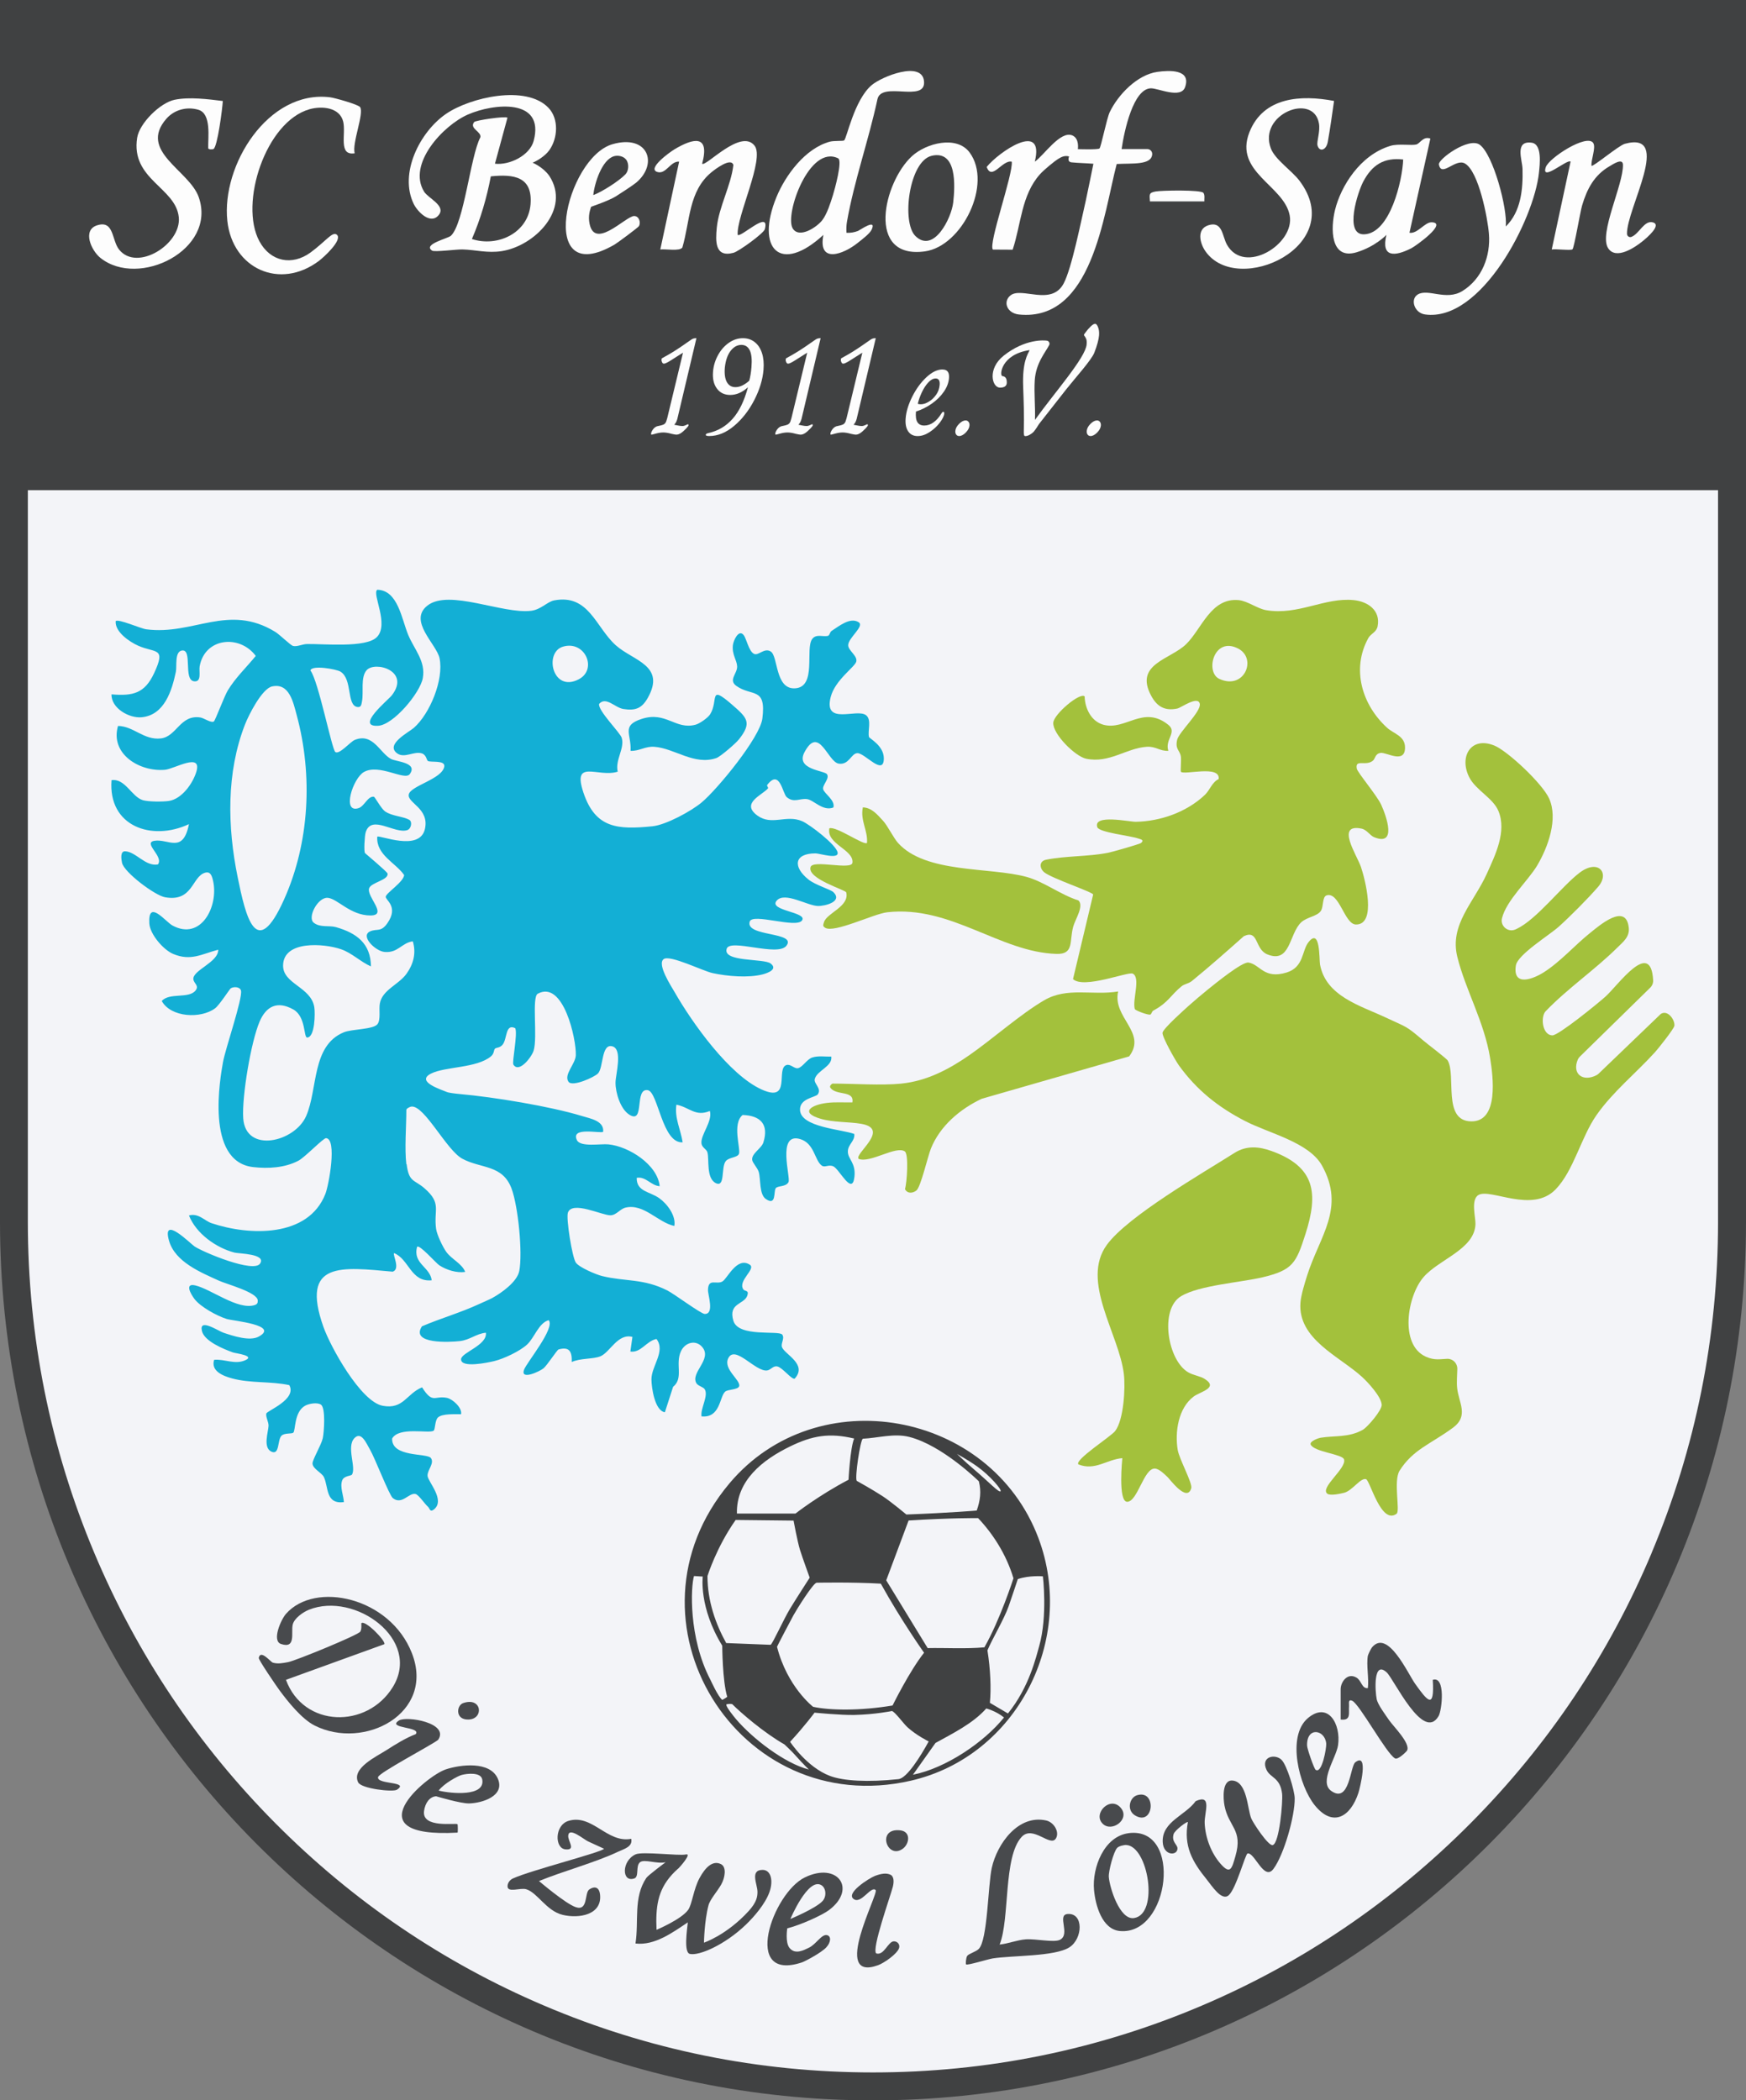 <svg xmlns="http://www.w3.org/2000/svg" id="_&#x428;&#x430;&#x440;_2" data-name="&#x428;&#x430;&#x440; 2" viewBox="0 0 625.74 752.76"><rect x="0" y="0" width="625.74" height="752.76" fill="#808080" stroke="none"/><defs><style>      .cls-1 {        fill: #484a4d;      }      .cls-2 {        fill: #13afd5;      }      .cls-3 {        fill: #a3c13c;      }      .cls-4 {        fill: #f3f4f8;      }      .cls-5 {        fill: #404142;      }      .cls-6 {        fill: #fdfdfd;      }    </style></defs><g id="_&#x428;&#x430;&#x440;_1-2" data-name="&#x428;&#x430;&#x440; 1"><g><path class="cls-4" d="M7.48,150.68v290.31c0,168.66,136.73,305.39,305.39,305.39h0c168.66,0,305.39-136.73,305.39-305.39V150.68H7.48Z"></path><g><path class="cls-1" d="M147.63,592.52c8.37,21.53-17.07,34.89-34.89,25.9-4.58-2.31-9.62-8.59-12.69-12.79-1.01-1.37-7.45-10.78-7.31-11.44.64-3.16,4.24,1.47,5.03,1.7,1.81.55,3.72.15,5.51-.19,2.67-.5,25.13-9.71,25.84-10.92.51-.85.38-2.03.37-3,1.32-1.4,8.98,6.5,8.24,7.5l-35.25,12.77c6.33,17.18,29.02,17.59,38.27,2.63,10.54-17.05-13.58-34.33-30.01-27.76-2.11.85-5.34,3.07-5.85,5.4-.62,2.86,1.26,8.7-4.19,6.88-3.34-1.12-.06-8.68,1.78-10.78,10.42-11.88,37.34-5.98,45.14,14.09Z"></path><path class="cls-1" d="M242.96,669.77c-6.43,5.73-7.74,11.46-7.75,18.88,0,.88.08,3,.08,3,0,0,8.88-3.73,11.33-7.15,1.41-1.97,1.92-7.43,4.1-11.43,2.05-3.77,4.7-6.47,7.69-4.95,2.05,1.05,1.42,4.85.1,7.22-1.37,2.47-4.04,5.37-4.6,7.53-1.49,5.71-1.62,13.38-1.62,13.38,0,0,8.12-2.7,15.99-11.3,2.95-3.22,3.19-5.25,3.19-6.93,0-2.63-2.83-7.85,1.85-7.85,2.94,0,3.92,3.79,2.44,7.96-1.49,4.19-5.43,8.78-8.47,11.7-7.58,7.26-16.78,11.21-20.06,10.45-2.24-.52-.99-8.63-.73-11.3-5.31,3.54-11.86,8.4-18.75,7.57,1.26-8.05-.84-16.44,3.88-23.5.62-.93,6.93-5.64,6.93-5.64-3.08.76-7.64-1.25-9.2.03-1.64,1.34-.22,5.18-2.04,5.8-4.53,1.56-4.63-6.28.45-8.63,2.44-1.13,15.55.6,18.03.03,2.32-.53-2.13,4.54-2.81,5.14Z"></path><path class="cls-1" d="M459.29,630.74c1.89,1.82,4.66,10.97,4.71,13.72.11,6.3-3.82,20.26-7.62,25.36-3.37,4.54-6.77-6.09-9.27-5.53-.82.19-4.08,12.6-6.77,14.98-2.53,2.23-6.1-3.5-7.84-5.63-5.21-6.4-8.36-12-6.78-20.6-.28-.38-4.72,2.96-5.11,4.29-.83,2.81,1.35,3.73,1.38,5.1.07,2.77-5.08,2.8-5.29-2.28-.3-7.32,8.17-9.5,11.82-14.63,6.04-2.68,3.06,4.15,3.22,7.88.21,5.12,2.3,10.72,5.69,14.58,3.56,4.06,4.06,1.65,5.34-2.78,2.74-9.51-2.46-10.34-3.94-18.12-.46-2.44-.93-9.26,2.9-8.93,5.28.46,5.29,10.09,6.7,13.57.64,1.59,6.1,9.91,7.67,9.56,2.43-.53,3.69-15.71,3.39-18.37-.69-5.96-4.23-5.62-5.61-8.64-2.14-4.65,3.02-5.86,5.42-3.54Z"></path><path class="cls-1" d="M378.38,658.94c-1.97,3.15-8.21-4.92-12.23-.6-6.64,7.13-4.18,29.33-7.9,38.59,3.1-.32,6.25-1.63,9.37-1.87,3.44-.26,10.02,1.22,12.19.19,4.01-1.92-1.17-8.95,2.8-9.27,5.79-.47,5.51,8.83.63,11.95-5.24,3.34-20.46,2.86-27.52,3.98-1.59.25-9.07,2.56-9.48,2.14-.23-.24-.03-2.36.36-3.01.51-.84,3.08-1.44,4.19-2.56,3.18-3.22,3.28-22.98,4.66-29.09,1.93-8.6,9.48-19.18,19.51-16.92,2.75.62,4.88,4.16,3.43,6.48Z"></path><path class="cls-1" d="M490.23,593.42c.09-.51,1.11-2.57,1.48-3.01,5.64-6.73,12.86,9.43,15.46,13.07,4.39,6.14,6.99,9.47,6.31-1.43,4.67-1.46,3.3,10.92,2.1,12.98-5.5,9.45-15.98-13.19-18.59-15.62-4.9-4.56-4.18,6.76-3.6,9.59.41,2.01,3.19,5.67,4.46,7.54,1.46,2.16,7.71,8.24,6.43,10.84-.16.34-3.24,3.43-4.33,2.83-3.12-1.73-12.75-19.55-15.36-20.66-1.55-.65-1.04,1.07-1.11,1.86-.21,2.56.84,5.33-3.01,4.88v-10.88c0-2.57,2.43-6.06,5.66-4.16,1.85,1.08,1.87,3.98,4.09,3.79.43-3.54-.59-8.27,0-11.62Z"></path><path class="cls-1" d="M226.23,659.05c.59,2.87-2.64,3.62-4.75,4.62-8.1,3.85-19.9,7.02-28.31,10.5,0,0,9.46,8.09,13.15,9.35,4.53,1.55,3.1-5.14,4.85-6.32,2.19-1.47,3.59-.56,3.86,1.69.89,7.45-7.58,8.81-13.41,7.39s-9.05-8.01-13.05-9.18c-2.17-.63-6.81,1.44-6.67-1.17.06-1.2.88-2.22,1.97-2.71,6.54-2.96,31.79-9.36,32.61-10.63,0,0-4.47-2.04-5.75-2.64-1.49-.69-6.84-5.3-7.09-2.07-.16,2.01,2.93,5.31-1,4.93s-3.89-8.66,1.05-10.19c8.55-2.65,13.89,8.09,22.54,6.41Z"></path><path class="cls-1" d="M468.72,615.78c7.25-6.1,11.9,2.14,10.82,9.69-.65,4.52-6.95,13.16-2.48,16.37,6.62,4.76,6.81-8.81,8.64-10.22,5-3.86,1.61,9.47,1.15,10.9-2.8,8.61-9.13,12.58-15.68,4.47-5.57-6.91-10.14-24.72-2.44-31.21ZM471.5,634.29c2.27,1.62,3.93-7.87,3.8-9.38-.42-5.06-7.09-6.19-6.86.73.04,1.23,2.5,8.25,3.05,8.65Z"></path><path class="cls-1" d="M404.56,656.99c19.33-2.4,14.67,36.71-3.2,35.09-6.46-.59-8.8-9.37-9.28-14.74-.71-7.94,3.56-19.24,12.48-20.34ZM400.42,662.24c-1.3,1.23-3.2,8.46-3.04,10.47.3,3.8,3.9,15.53,9.05,14.72,9.05-1.42,5.08-25.79-2.81-26.18-.87-.04-2.57.39-3.21.99Z"></path><path class="cls-1" d="M296.14,697.93c-1.82,1.96-7.68,5.05-8.75,5.4-21.67,7.19-10.57-24.8,1.04-30.46,11.71-5.71,18.8,4.09,8.69,11.69-2.43,1.83-10.12,5.34-14.98,6.56,0,0-.8,4.98.78,6.98,2.03,2.58,5.14.85,7.01-.05,2.54-1.22,4.5-4.88,6.4-4.51,1.67.33,1.44,2.64-.2,4.39ZM294.37,675.65c-4.77-2.91-11.11,12.11-11.11,12.11,0,0,9.21-3.83,11.56-6.46,1.48-1.65,1.25-4.62-.45-5.66Z"></path><path class="cls-1" d="M159.72,634.16c5.33-1.76,15.93-3.09,18.7,3.34,2.65,6.16-5.55,8.73-10.31,8.85-3,.07-11.82-2.57-11.82-2.57-2.33.18-3.89,2.37-4.31,5.21-.96,6.43,11.43,4.22,12,4.82.1.11.15,2.99,0,3-38.11,2.12-11.17-20.36-4.26-22.64ZM157.21,641.75c4.5,1.11,16.77,2.24,15.62-3.99-.49-2.67-5.39-2.15-7.37-1.62-1.37.37-6.33,3.02-8.25,5.6Z"></path><path class="cls-1" d="M319.18,671.92c1.26.66,1.21,2.63.81,4.25-.85,3.38-7.73,22.52-5.95,23.94,2.82.86,4.21-4.33,6.32-4.34,1.41-.01,2.31,1.28,1.8,2.57-.8,2.03-5.26,5.19-7.5,6-16.98,6.13.42-25.78-.85-26.95-1.66-1.53-5.02,4.83-7.64,3.37-3.66-2.04,5.46-7.69,7.36-8.42,2.26-.87,4.22-1.15,5.65-.41Z"></path><path class="cls-1" d="M157.01,623.57c-2.58,2.01-21.19,11.75-21.52,13.35-.56,2.73,11.45,1.46,6.77,4.51-1.44.93-12.8-.34-13.91-2.65-2.44-5.08,6.6-9.24,10.2-11.56,3.2-2.06,6.88-4.35,10.44-5.7,2.08-2.76-10.55-1.97-6.02-4.89,2.7-1.74,18.18.85,14.05,6.93Z"></path><path class="cls-1" d="M395.17,653.61c-3.69-3.67,2.9-10.28,6.63-5.51,3.16,4.03-3.37,8.75-6.63,5.51Z"></path><path class="cls-1" d="M407.51,643.41c7.12-2.16,6.08,11.34-.74,7.23-3.02-1.82-2.06-6.38.74-7.23Z"></path><path class="cls-1" d="M323.54,662.59c-5.66,4.08-9.54-7.56-.92-6.6,3.95.44,3.31,4.88.92,6.6Z"></path><path class="cls-1" d="M165.96,610.4c6.75-2.35,7.54,5.59,2.09,5.88-5.02.26-4.48-5.05-2.09-5.88Z"></path></g><path class="cls-5" d="M0,0v437.87c0,173.91,140.08,314.9,312.87,314.9h0c172.79,0,312.87-140.98,312.87-314.9V0H0ZM591.93,556.56c-15.26,36.31-37.1,68.92-64.93,96.92-27.82,28-60.21,49.98-96.27,65.33-37.33,15.89-76.98,23.95-117.87,23.95s-80.54-8.06-117.87-23.95c-36.06-15.35-68.45-37.33-96.27-65.33-27.82-28-49.67-60.61-64.93-96.92-15.8-37.59-23.81-77.53-23.81-118.7V175.67h605.74v262.2c0,41.17-8.01,81.11-23.81,118.7Z"></path><g><path class="cls-6" d="M242.72,150.24l6.87-29.03c-.39,0-.72.03-.99.1-.27.07-.54.2-.82.39-.28.2-.47.33-.57.39-2.47,1.74-4.33,3-5.59,3.78-1.26.79-2.7,1.62-4.31,2.5-.13.03-.21.18-.23.44-.02.2-.01.36,0,.49.1.33.21.58.33.76.12.18.29.27.52.27.33,0,.81-.18,1.44-.54.64-.36,1.66-1,3.08-1.92l2.33-1.47-5.16,21.42c-.36,1.6-.65,2.69-.86,3.24-.21.56-.55.93-1.03,1.13-.24.13-.99.33-2.26.59-.57.2-1.06.58-1.47,1.15-.41.57-.63,1.07-.67,1.5,0,.1,0,.18.03.25.03.07.09.1.19.1s.62-.13,1.55-.39c.94-.26,1.82-.39,2.64-.39s1.8.16,2.96.49c.9.2,1.46.29,1.69.29.52,0,1.06-.18,1.62-.54.55-.36,1.21-.93,1.96-1.72.5-.52.76-.88.78-1.08.02-.26-.05-.39-.21-.39-.07,0-.31.11-.74.32-.43.21-.85.32-1.28.32s-.95-.07-1.58-.2c-.63-.13-1.06-.21-1.28-.25v-.05c.51-.52.85-1.18,1.05-1.96Z"></path><path class="cls-6" d="M270.48,122.61c-1.18-.93-2.59-1.4-4.23-1.4-1.8,0-3.49.56-5.07,1.67-1.58,1.11-2.88,2.6-3.88,4.45-1.01,1.85-1.59,3.81-1.76,5.87-.21,2.52.25,4.54,1.39,6.07,1.13,1.52,2.72,2.28,4.75,2.28,2.23,0,4.35-.92,6.37-2.75-1.32,4.91-3.16,8.69-5.51,11.32-2.35,2.64-5.22,4.33-8.62,5.08-.63.13-.96.34-.99.64-.02.29.39.44,1.24.44,3.08,0,6.06-1.22,8.95-3.66,2.89-2.44,5.29-5.52,7.2-9.23,1.91-3.72,3.02-7.34,3.31-10.88.19-2.26,0-4.24-.54-5.94-.55-1.7-1.41-3.02-2.6-3.95ZM269.31,131.63c-.15,1.87-.42,3.47-.79,4.81-.71.66-1.49,1.2-2.35,1.65-.86.44-1.72.66-2.61.66-1.38,0-2.4-.61-3.07-1.82-.67-1.21-.91-2.95-.72-5.21.28-2.55.97-4.54,2.07-5.97,1.1-1.42,2.39-2.14,3.86-2.14,1.38,0,2.38.66,3.01,1.96.63,1.31.83,3.32.6,6.04Z"></path><path class="cls-6" d="M287.23,150.24l6.87-29.03c-.39,0-.72.03-.99.1-.27.07-.54.2-.82.39-.28.2-.47.33-.57.39-2.47,1.74-4.33,3-5.59,3.78-1.26.79-2.7,1.62-4.31,2.5-.13.03-.21.18-.23.44-.02.2-.01.36,0,.49.1.33.21.58.33.76.12.18.29.27.52.27.33,0,.81-.18,1.44-.54.64-.36,1.66-1,3.08-1.92l2.33-1.47-5.16,21.42c-.36,1.6-.65,2.69-.86,3.24-.21.56-.55.93-1.03,1.13-.24.13-.99.33-2.26.59-.57.2-1.06.58-1.47,1.15-.41.57-.63,1.07-.67,1.5,0,.1,0,.18.03.25.03.07.09.1.19.1s.62-.13,1.55-.39c.94-.26,1.82-.39,2.64-.39s1.8.16,2.96.49c.9.2,1.46.29,1.69.29.52,0,1.06-.18,1.62-.54.55-.36,1.21-.93,1.96-1.72.5-.52.76-.88.78-1.08.02-.26-.05-.39-.21-.39-.07,0-.31.11-.74.32-.43.21-.85.32-1.28.32s-.95-.07-1.58-.2c-.63-.13-1.06-.21-1.28-.25v-.05c.51-.52.85-1.18,1.05-1.96Z"></path><path class="cls-6" d="M306.99,150.24l6.87-29.03c-.39,0-.72.03-.99.1-.27.07-.54.2-.82.39-.28.2-.47.33-.57.39-2.47,1.74-4.33,3-5.59,3.78-1.26.79-2.7,1.62-4.31,2.5-.13.03-.21.18-.23.44-.02.2-.01.36,0,.49.1.33.21.58.33.76.12.18.29.27.52.27.33,0,.81-.18,1.44-.54.64-.36,1.66-1,3.08-1.92l2.33-1.47-5.16,21.42c-.36,1.6-.65,2.69-.86,3.24-.21.56-.55.93-1.03,1.13-.24.13-.99.33-2.26.59-.57.2-1.06.58-1.47,1.15-.41.57-.63,1.07-.67,1.5,0,.1,0,.18.03.25.03.07.09.1.19.1s.62-.13,1.55-.39c.94-.26,1.82-.39,2.64-.39s1.8.16,2.96.49c.9.2,1.46.29,1.69.29.52,0,1.06-.18,1.62-.54.55-.36,1.21-.93,1.96-1.72.5-.52.76-.88.78-1.08.02-.26-.05-.39-.21-.39-.07,0-.31.11-.74.32-.43.21-.85.32-1.28.32s-.95-.07-1.58-.2c-.63-.13-1.06-.21-1.28-.25v-.05c.51-.52.85-1.18,1.05-1.96Z"></path><path class="cls-6" d="M337.81,132.41c-1.87,0-3.79.93-5.78,2.78-1.99,1.85-3.68,4.16-5.07,6.93-1.39,2.77-2.19,5.36-2.39,7.79-.17,2,.14,3.56.91,4.69.77,1.13,1.9,1.69,3.37,1.69s2.84-.48,4.29-1.42c1.45-.95,2.68-2.08,3.67-3.39.99-1.31,1.53-2.41,1.6-3.29.03-.39-.08-.59-.34-.59-.17,0-.3.07-.41.2-.11.13-.22.29-.34.49-.8,1.31-1.72,2.34-2.76,3.09-1.04.75-2.16,1.13-3.33,1.13-1.11,0-1.92-.39-2.43-1.18-.51-.79-.69-2.06-.54-3.83,2.02-.65,3.91-1.6,5.66-2.82,1.76-1.23,3.19-2.64,4.31-4.25,1.12-1.6,1.74-3.24,1.88-4.91.17-2.06-.6-3.09-2.3-3.09ZM336.76,137.96c-.11,1.31-.53,2.49-1.28,3.54-.74,1.05-1.62,1.88-2.64,2.48-1.02.61-1.95.91-2.8.91-.56,0-.93-.07-1.11-.2.3-1.31.79-2.67,1.44-4.08.66-1.41,1.43-2.59,2.31-3.54.88-.95,1.76-1.42,2.65-1.42,1.08,0,1.56.77,1.43,2.31Z"></path><path class="cls-6" d="M346.08,150.68c-.75,0-1.54.41-2.36,1.23-.82.82-1.27,1.67-1.34,2.55-.04.52.06.96.31,1.3s.6.52,1.06.52c.75,0,1.54-.42,2.36-1.25s1.27-1.68,1.34-2.53c.04-.52-.07-.96-.33-1.3-.27-.34-.61-.52-1.04-.52Z"></path><path class="cls-6" d="M393.88,120.17c.09-1.11-.03-2.08-.35-2.9-.32-.82-.68-1.23-1.08-1.23-.36,0-.87.31-1.53.93-.66.62-1.24,1.29-1.76,2.01-.52.72-.8.9-.64,1.23.39.49.65.95.8,1.38.14.43.18,1.05.11,1.87-.4,4.78-11.51,17.24-18.51,27.03.16-4.75-.37-9.48-.08-14.17.39-6.24,3.91-10.14,5.16-12.63.34-.67-.05-1.41-.72-1.58,0,0,0,0,0,0,0,0-.02,0-.02,0-.02,0-.04,0-.06-.01-.79-.14-7.76-.79-15.54,5.41-5.83,4.65-4.2,11.42-1.27,11.42,1.35,0,2.43-.46,2.43-1.8s-.36-2.19-1.58-2.34c-1.16-.14-.49-7.82,9.77-9.31-.75,1.58-2.65,4.29-2.33,13.04.16,4.53.41,10.33.23,16.45.02.56.06.92.13,1.08.07.16.22.25.45.25.46,0,.98-.16,1.56-.49.58-.33,1.05-.69,1.42-1.08.33-.39.71-.92,1.14-1.57.43-.65.67-1.03.71-1.13l9.74-12.42c3.43-4.32,9.13-10.61,10.13-13.21,1-2.6,1.57-4.67,1.69-6.21Z"></path><path class="cls-6" d="M394.21,151.2c-.27-.34-.61-.52-1.04-.52-.75,0-1.54.41-2.36,1.23-.82.82-1.27,1.67-1.34,2.55-.04.52.06.96.31,1.3s.6.52,1.06.52c.75,0,1.54-.42,2.36-1.25s1.27-1.68,1.34-2.53c.04-.52-.07-.96-.33-1.3Z"></path></g><g><path class="cls-6" d="M401.99,53.43h9.2c1.04,0,1.85.91,1.74,1.95-.38,3.85-7.01,3.09-12.72,3.4-4.73,17.97-8.75,56.6-35.02,53.94-4.32-.44-5.88-4.6-3.03-6.86,3.97-3.15,14.63,3.97,19.02-4.23,2.94-5.48,6.28-22.59,7.92-29.58.42-1.81,2.76-13.36,2.76-13.36-2.54-.21-5.24-.24-7.82-.5-1.77-.18-.89-2.11-.89-2.11-1.57-.47-2.78.2-3.72.76-1.61.95-5.36,4.1-6.71,5.6-6.7,7.48-6.76,17.94-9.8,27.05l-7.07-.04c-1.8-1.84,7.29-27.02,6.75-31.5-3.39-.79-7.14,7.04-8.99,1.88,4.29-5.33,20.87-16.75,17.25-1.89,3.22-2.18,9.14-11.25,13.46-9.4,2.6,1.11,1.96,4.91,1.96,4.91,0,0,7.06.26,7.75-.24.55-.4,2.59-10.76,3.68-13.03,3.01-6.27,9.87-13.41,17.08-14.42,4.21-.59,12.15-1,9.94,5.43-1.5,4.37-9.7.38-12.3.46-6.23.18-9.47,14.94-10.47,21.79Z"></path><path class="cls-6" d="M196.61,38.69c3.71,3.93,3.3,10.85.27,15.12-1.53,2.15-4.52,3.93-6.01,4.5,0,0,3.68,1.49,5.97,4.69,7.87,12.01-5.25,25.16-17.02,27-5.14.8-9.35-.47-14.04-.6-2.21-.06-10.05,1.01-10.93.42-3.43-2.27,5.67-4.34,6.73-5.31,4.68-4.3,7.01-28.54,10.56-35.27.57-2.05-4.09-3.15-2.2-5.5.5-.62,11.22-2.21,11.93-1.56l-4.49,16.49c5.18.62,12.5-2.92,13.89-8.22,4.06-15.39-14.46-13.42-23.63-9.38-8.85,3.9-21.73,17.73-15.65,27.62,1.48,2.4,7.99,5.07,5.21,8.42-2.94,3.55-7.55-1.22-8.91-3.98-5.38-10.98,2.2-25.91,11.58-32.33,8.57-5.87,28.72-10.59,36.74-2.11ZM169.12,85.67c9.19,3,20.13-2.14,21.01-12.37.85-9.99-5.94-10.95-14.23-10.09-1.46,7.71-3.68,15.29-6.78,22.46Z"></path><path class="cls-6" d="M303.37,83.43c1.43.08,2.85-.14,4.18-.69.65-.27,6.76-4.61,4.83-.43-.67,1.46-3.58,3.61-5.01,4.76-5.12,4.12-14.34,7.56-12.27-2.89-15.45,14.25-24.42,5-16.85-13.49,3.27-7.99,10.41-17.54,19.1-19.9,1.58-.43,4.71-.15,5.17-.46.93-.62,3.58-14.44,9.84-19.79,3.71-3.17,18.05-8.86,18.79-1.46.8,7.97-15.34-.22-16.7,6.55-3.13,14.57-8.33,29.2-10.91,43.84-.23,1.31-.25,2.62-.18,3.94ZM284.04,81.77c2.23,3.91,8.63-.24,10.67-2.88,1.68-2.18,2.97-6.27,3.8-8.95.65-2.1,3.43-12.15,1.91-13.17-10.34-5.17-19.22,20.01-16.37,25Z"></path><path class="cls-6" d="M127.12,54.93c-5.98.97-3.08-6.86-4.11-11.28-1.22-5.19-7.62-5.75-12.05-4.51-15.74,4.42-25.31,33.76-18,47.32,3.96,7.36,11.72,8.87,18.35,4.02,5.49-4.02,7.91-7.76,9.46-6.31,2,1.87-4.67,7.97-6.45,9.32-14.03,10.58-30.98,2.78-32.84-14.28-2.18-19.98,14.64-47.11,36.84-44.34,1.65.21,10.07,2.57,10.73,3.52,1.52,2.2-3,13.09-1.92,16.54Z"></path><path class="cls-6" d="M79.85,36.19c-.12,2.55-1.92,16.59-3.36,17.23-.29.13-1.88.27-1.87-.37-.11-3.71,1.23-12.32-3.53-13.71-4.17-1.22-8.65-.01-11.47,3.22-10.16,11.66,8.26,18.48,11.61,28.12,6.54,18.82-21.48,32.75-35.24,21.75-3.31-2.65-6.58-9.99-1.16-11.69,6.1-1.92,5.15,5.35,7.87,8.73,6.42,8,22.3-1.93,21.38-11.57-1.03-10.71-17.31-13.57-14.92-28.55.83-5.21,8.26-12.53,13.41-13.59,5.29-1.09,11.96-.22,17.28.44Z"></path><path class="cls-6" d="M478.1,36.19c-.68,4.85-1.38,9.78-2.23,14.61-.55,3.15-3,3.73-3.68,1.38-.41-1.4,1.03-4.99.5-7.96-1.99-11.21-21.89-3.3-17.23,8.99,1.51,3.98,7.55,7.99,10.22,11.52,17.66,23.32-22.11,41.68-33.63,25.38-2.08-2.94-3.28-8.02,1.04-9.39,5.08-1.61,4.94,3.98,6.63,6.97,6.21,11.04,24.4-.2,22.49-10.47-2-10.77-20.08-15.48-14.45-29.8,5.01-12.75,18.59-13.49,30.35-11.24Z"></path><path class="cls-6" d="M251.62,58.67c1.22,1.34,13.91-12.81,18.82-6.44,3.67,4.77-6.56,25.35-6.07,31.94,1.12,1.12,11.66-9.3,9.73-2.02-.39,1.46-9.28,7.92-11.22,8.45-6.72,1.81-6.47-4.16-5.99-9.04.71-7.31,5.1-15.08,5.94-22.42-.82-2.85-6.55,1.53-7.8,2.55-8.29,6.75-7.68,17.48-10.48,27.02-1.01,1.45-6.04.44-7.91.71l6.75-31.49c-3.17-.22-4.68,4.67-7.81,3.71-3.82-1.17,4.49-7.13,6.07-8.08,6.85-4.11,12.83-5.45,9.99,5.11Z"></path><path class="cls-6" d="M571.01,51.29c1.02,1.6-.89,6.12-.64,8.13.47.54,9.74-7.29,11.97-7.89,17.27-4.66.55,23.23.75,32.3.02.78.81,1.35,1.55,1.08,2.82-1.01,4.63-6.15,7.79-5.19s-2.28,5.53-3.7,6.69c-2.8,2.29-9.63,6.9-12.42,2.51-3.34-5.27,5.5-22.73,5.33-29.86-.06-2.59-3.58-.18-4.76.5-5.54,3.19-8.13,8.16-9.89,14.11-.68,2.3-2.83,15.16-3.44,15.68s-6-.21-7.43.07l6.75-31.5c-1.07-1.11-10.75,7.53-8.88,1.99,1.12-3.32,14.8-12.14,17.03-8.63Z"></path><path class="cls-6" d="M539.63,81.18c5.46-5.27,6.21-13.35,6.02-20.66-.08-3.13-2.95-10.23,3.3-9.37,3.79.53,2.9,7.79,2.58,10.8-1.74,16.56-20.61,53.54-40.82,50.75-3.84-.53-5.43-5.46-2.59-7.17,3.69-2.22,10.15,2.39,16-1.24,7.03-4.36,10.12-12.49,9.49-20.49-.44-5.56-3.64-22.32-8.58-25.19-3.45-2-8.46,5.17-9.35.33-.34-1.86,10.69-9.92,14.63-7.07,4.84,3.5,10.03,23.02,9.33,29.3Z"></path><path class="cls-6" d="M512.62,49.68l-7.49,33.74c2.81.5,5.46-3.79,7.91-3.75,6.04.12-5.65,8.5-7.23,9.3-5.89,3-10.96,3.43-8.93-4.8,0,0-3.93,4.18-10.64,6.23-9.55,2.92-9.41-8.65-7.76-15.26,2.07-8.3,8.91-19.62,19.87-22.88,2.81-.84,7.59-.03,9.24-.48,1.36-.38,2.49-3.07,5.03-2.11ZM502.87,57.17c-6.92-.8-11.12,1.96-14.27,7.86-1.99,3.71-7,19.18.27,18.95,9.38-.3,13.75-19.44,14.01-26.81Z"></path><path class="cls-6" d="M326.87,55.93c5.01-4.57,15.97-7.56,20.63-1.27,8.28,11.2-2.69,33.62-16.07,35.44-21.22,2.89-14.77-24.85-4.56-34.17ZM333.9,55.84c-8.11,1.87-10.88,23.81-5.83,28.75,6.54,6.41,12.92-6.39,13.55-12.04.66-5.93,1.42-18.82-7.72-16.72Z"></path><path class="cls-6" d="M220.63,70.42c-2.41,1.51-8.76,3.67-8.76,3.67,0,0-1.06,2.44-.73,5.14,1.36,11.24,13.09-1.85,16.15-1.81,1.78.02,2.43,2.35,1.69,3.63-.27.48-7.71,6.02-8.74,6.61-28.32,16.42-17.47-31.15-.73-35.98,12.66-3.65,16.56,6.95,8.51,13.76-1.1.93-6,4.12-7.38,4.98ZM220.11,55.97c-4.42,1.22-7.08,9.83-7.48,13.95,3.13-1.15,9.27-5.08,11.54-7.47,1.15-1.21,1.35-3.79.21-5.26-1.01-1.31-3.02-1.57-4.27-1.22Z"></path><path class="cls-6" d="M431.62,72.18h-19.5c-.14-2.48-.48-3.09,2.04-3.55,2.21-.4,16.34-.65,17.13.5.58.84.28,2.09.33,3.05Z"></path></g><g><g><path class="cls-2" d="M145.73,417.23c.8,6.59,2.77,5.49,6.37,8.63,6.33,5.5,3.25,7.65,4.19,14.56.29,2.12,2.41,6.55,3.69,8.31,1.91,2.62,5.6,4.14,6.74,7.13-3.05.45-6.69-.7-9.26-2.36-1.22-.79-7.13-7.61-7.98-6.63-1.62,6.05,4.65,7.17,5.24,11.99-7.52.76-8.1-7.61-13.49-9.74-.58.62,2.36,5.69-.49,6.65-18.18-1.63-33.22-3.93-24.83,19.79,2.55,7.2,13.36,26.79,21.23,28.27,7.45,1.4,8.51-4.3,14.12-6.61,3.89,6.13,4.44,2.85,8.93,3.78,2.04.43,5.53,3.58,5.04,5.86-2.13.04-6.61-.29-8.24,1.13-1.19,1.04-.95,4.35-1.6,4.78-1.72,1.12-12.38-1.57-14.86,2.81-.2,6.85,12.51,5.11,13.89,6.98s-1.31,4.29-1.19,6.37c.12,2.12,6.51,8.73,2.26,12.07-1.43,1.12-1.45-.37-2.05-.91-1.28-1.13-3.37-4.34-4.49-4.63-2.41-.62-4.85,4.07-8.16,1.47-1.31-1.03-6.41-14.35-8.16-17.33-1.33-2.27-3.14-6.82-5.65-4.13-2.92,3.13.77,10.47-.85,13.03-.32.5-2.9.38-3.51,2.11-.85,2.4.5,5.35.62,7.75-6.62.82-5.46-5.36-7.16-8.96-.75-1.6-4.03-2.96-4.08-4.89-.03-1.37,3.16-6.64,3.68-9.08.45-2.09,1.08-10.76-.64-11.99-1.28-.92-4.34-.4-5.72.38-4,2.28-3.34,8.92-4.22,9.66-.58.49-3.11.02-4.2,1.06-1.51,1.44-.64,6.96-3.5,5.79-3.32-1.37-1.23-7.11-1.16-9.33.04-1.41-1.05-3.1-.81-4.37.19-1,11.08-5.07,8.24-10.2-6.69-1.44-13.82-.6-20.47-2.4-3.31-.89-7.72-2.65-6.46-6.67,3.81-.33,7.34,1.79,11.07.19,3.91-1.67-3.34-2.49-4.31-2.83-3.3-1.19-10.2-3.96-11.12-7.64-1.21-4.86,5.8-.07,7.7.57,3.48,1.16,9.44,3.17,12.68,1.37,7.49-4.16-9.24-5.6-11.51-6.3-3.42-1.05-9.43-4.33-11.57-7.18-1.3-1.73-3.64-5.78.32-4.84,5.69,1.35,15.23,8.92,21.24,7.05.87-.27,1.17-.7,1.14-1.64-.1-2.96-11.13-5.84-13.91-7.11-6.48-2.96-15.75-6.7-17.91-14.36-2.64-9.4,7.73,1.15,9.17,2.09,3.3,2.16,21.22,9.64,23.49,6.12s-7.6-3.51-9.19-3.92c-6.63-1.74-13.74-6.81-16.31-13.31,3.45-.94,5.55,1.91,8.1,2.77,13.54,4.55,34.64,5.23,40.79-10.5,1.26-3.23,4.25-19.7.24-19.98-.97-.07-7.55,6.85-9.89,8.08-4.87,2.57-10.85,2.91-16.27,2.29-17.27-2-11.7-32.34-10.78-37.59.84-4.77,7.09-22.86,6.46-25.63-.32-1.4-2.56-1.55-3.68-.84-.39.25-4.05,5.98-5.58,7.14-5.07,3.83-15.85,3.34-19.14-2.6,2.75-3.11,9.63-.73,12.07-3.72,1.45-1.76-.49-2.51-.73-3.97-.54-3.29,9-6.13,8.9-10.7-6.08,1.62-9.85,4.16-16.15,1.52-3.52-1.47-8.33-7.06-8.55-10.96-.5-8.84,5.79-.61,8.26.75,10.32,5.64,16.69-6.97,14.57-16.08-.44-1.9-.99-3.33-2.83-2.82-4.77,1.33-4.34,10.6-14.38,8.79-3.63-.65-14.68-8.93-15.4-12.34-.27-1.26-.72-4.21,1.12-4.13,3.9.17,7.24,5.54,11.74,4.71,2.24-2.84-5.58-7.76-1.23-8.47,4.96-.81,10.23,4.78,12.35-5.97-13.33,6.25-29.02.79-27.74-15.76,4.91-.7,7.17,5.92,11.2,7.17,1.95.6,7.28.6,9.37.28,4.63-.72,8.54-6.24,9.82-10.44,2.17-7.15-7.87-1.03-11.23-.73-9.12.81-19.75-5.69-16.84-15.71,5.6.07,9.23,5.15,15.31,4.48,5.73-.63,6.92-8.61,14.18-7.52,1.32.2,3.91,2.1,4.87,1.42.5-.35,3.72-9.03,5-11.14,2.77-4.58,6.68-8.24,10.01-12.34-5.79-7.77-18.27-6.54-20.11,3.74-.32,1.8.84,5.69-1.98,5.36-4.01-.46-.44-11.65-4.39-11.03-2.66.42-1.74,5.67-2.16,7.64-1.41,6.7-4.09,15.53-12.28,16.28-4.43.41-10.91-3.22-10.78-8.21,7.75.65,11.9-.37,15.27-7.6,4.4-9.44.51-7.08-5.71-9.84-3.12-1.39-8.39-4.96-8.06-8.81.92-.91,8.97,2.67,10.93,2.93,16.95,2.23,29.44-9.42,46.3.95,1.52.94,5.45,4.79,6.3,5.01,1.44.38,3.36-.65,5.05-.68,5.91-.1,20.99,1.44,24.95-2.42,4.67-4.56-1.82-15.67.22-17.03,7.43.17,8.7,10.47,11.11,16.24,2.12,5.09,6.31,9.38,5.2,15.44-.96,5.27-10.5,16.76-16.02,17.07-8.36.47,3.67-9.29,4.92-10.91,6.79-8.8-6-12.39-9.02-9.02-2.26,2.52-1.03,7.9-1.66,11.12-.21,1.07-.23,2.3-1.68,2.08-3.94-.62-1.64-10-6.07-12.69-1.43-.87-10.24-2.47-10.75-.4,2.81,3.47,7.69,28.33,8.93,29.22,1.45,1.04,5.34-3.67,6.97-4.33,6.55-2.67,9.02,4.75,13.02,6.84,1.9.99,9.66,1.25,6.71,5.39-1.81,2.54-10.97-3.86-16.47-.72-3.93,2.24-8.03,14.94-1.88,12.93,2.1-.69,3.29-4.41,5.49-4.07.32.05,2.61,4.25,3.92,5.2,2.42,1.76,6.6,1.81,8.77,3.09,1.15.68.65,3.2-.73,3.66-4.55,1.5-12.91-5.81-14.93.82-.37,1.22-.7,6.92-.22,7.43.24.26,7.96,6.68,8.07,7.33.42,2.34-5.92,3.17-6.61,5.28-.98,3,6.91,9.74.45,9.73-7.21-.02-11.77-6.02-15.28-6.32s-7.4,7.01-5.03,8.91c2.31,1.85,5.54.9,7.98,1.6,7.4,2.12,12.44,5.83,12.54,14.07-3.73-1.63-6.79-4.8-10.71-6.15-6.1-2.11-20.63-3.25-20.78,5.77-.11,6.73,10.05,7.69,11.2,15.06.31,2.01.26,10.75-2.58,10.81-1.29.03-.41-7.51-4.94-10.05-5.74-3.22-9.73-1.16-12.08,4.3-3.1,7.23-6.4,26.91-5.89,34.67.84,12.73,18.44,8.6,22.55-.76,4.26-9.71,1.91-25.25,13.48-30.02,2.98-1.23,10.54-.98,12.08-2.92,1.26-1.59.46-5.18.85-7.4.86-4.9,6.79-6.78,9.57-10.68,2.51-3.52,3.52-7.46,2.25-11.62-4.05.57-5.29,4.24-10.12,3.81-3.34-.3-8.92-5.81-5.09-7.41,2.44-1.02,3.79.41,6.1-2.89,4.19-6-.81-8.31-.59-9.53.25-1.39,6.37-5.22,6.6-7.73-3.05-4.42-10.07-7.18-9.64-13.74.73-.74,15.21,5.55,17.09-2.79,1.68-7.46-6.59-9.36-5.77-12.45.81-3.07,11.93-5.43,12.7-9.88.42-2.43-4.8-1.42-5.87-2.03-.48-.27-.53-2.2-2.17-2.72-2.88-.9-6.28,1.95-8.92-.06-4.22-3.21,4.25-7.5,6.05-9.08,5.78-5.08,10.78-17.27,9.22-24.94-1.02-5.04-11.4-13.41-4.32-18.91,7.73-6.01,26.96,3.15,37.14,1.89,3.55-.44,5.8-3.27,8.26-3.73,12.44-2.35,14.86,9.63,22.09,16.1,6.23,5.57,18.05,7.2,11.42,18.9-2.13,3.75-4.47,4.6-8.74,3.92-3-.48-6.23-4.62-8.67-1.81-.48,2.38,7.52,10.25,8.1,12.14,1.16,3.78-2.43,7.93-1.43,12.14-7.07,2.22-16.43-4.85-12.27,7.56,4.29,12.78,12.3,13.26,24.72,12.01,4.83-.49,13.89-5.4,17.66-8.57,5.71-4.79,20.89-23.29,21.73-30.03,1.45-11.51-3.71-7.74-9.32-11.71-2.97-2.11.38-4.44.28-6.98-.08-2.28-1.9-4.2-1.53-7.59.19-1.71,2.1-5.9,3.86-3.65,1.06,1.35,1.8,5.74,3.69,6.72,1.6.83,3.68-2.29,6.01-.84,2.7,1.69,1.54,13.47,8.59,13.21,8.11-.3,3.61-14.31,6.33-17.75,1.44-1.83,3.87-.64,5.54-1.04.68-.16.75-1.4,1.35-1.78,2.62-1.68,6.65-5.05,9.71-3.12,2.24,1.41-3.82,5.62-3.75,8.28.05,1.92,3.42,3.77,2.89,5.84-.49,1.92-7.61,6.6-9.16,12.67-2.65,10.38,9.39,3.95,12.68,6.54,2.08,1.63.51,5.63,1.04,7.79.13.54,5.33,3.1,5.32,7.67-.01,6.55-6.76-1.91-9.46-1.87-2.24.03-2.97,4.3-6.68,3.76-4-.58-7.08-14.01-12.32-4.05-3.24,6.18,7.13,6.48,8.08,7.83,1.09,1.54-1.75,3.91-1.36,5.4.41,1.58,4.39,3.92,3.67,6.53-3.76,1.47-6.99-2.64-9.43-3-2.57-.38-4.68,1.49-7.29-.7-1.51-1.27-2.47-10.33-7.03-4.35-.17.22.47,1,.34,1.16-1.99,2.43-9.97,5.3-3.84,9.78,5.12,3.75,10.31-.41,16,2,2.76,1.17,12.27,8.48,12.76,11.24.47,2.59-6.42.33-7.89.32-7.82-.01-8.17,4.88-2.56,9.37,2.48,1.99,7.94,3.55,8.95,4.54,3.42,3.37-3,5.02-5.62,4.94-3.8-.12-11.81-5.19-14.68-1.95-3.26,3.68,11.22,4.09,9.03,7.15-2.1,2.94-17.77-2.79-18.74.41-1.66,5.49,17.02,3.58,13.16,8.64-3.11,4.07-20.24-2.73-21.41,1.09-1.48,4.82,13.26,3.41,15.73,5.26,2.69,2.02-.88,3.41-2.81,3.91-5.22,1.34-12.62.69-17.92-.44-3.56-.76-15.29-6.65-17.56-5.04-2.53,1.8,2.68,9.71,3.94,11.91,6.31,11.01,19.5,29.57,31.16,34.84,10.85,4.9,4.93-7.61,8.91-8.78,1.48-.44,2.8,1.41,4.1,1.14,1.69-.36,3.19-3.22,5.15-3.84,2.18-.69,4.56-.23,6.79-.33.5,3.57-5.09,4.94-5.92,8.04-.45,1.68,2.58,3.38,1.09,5.5-.79,1.12-6.51,1.39-6.38,5.58.18,6.25,15.07,6.95,19.46,8.63.27,2.62-2.35,3.7-2.31,6.38s2.93,3.97,2.35,9.02c-.8,6.92-5.35-2.82-7.57-3.81-1.68-.75-3.02.55-4.13-.26-2.61-1.91-2.61-8.04-7.83-9.53-8.35-2.38-3.25,13.79-4.09,15.44-.93,1.82-3.89,1.21-4.59,2.22-.8,1.14.3,6.52-3.56,3.82-2.39-1.67-1.75-7.01-2.52-9.66-.45-1.55-2.23-3.23-2.35-4.36-.24-2.31,3.35-4.08,4.01-6.22,2.04-6.53-1.06-9.65-7.44-9.85-3.8,3.16-.7,11.9-1.28,13.84-.45,1.51-3.6,1.22-4.79,2.75-1.69,2.19-.14,9.37-3.43,7.88-3.68-1.67-2.38-8.67-3.13-11.14-.34-1.13-1.95-1.63-2.12-3.16-.34-3.07,4.07-7.93,3.01-11.61-5.23,2.18-7.3-1.35-11.99-2.25-.72,4.76,1.54,8.94,2.24,13.49-7.35.48-8.78-18.05-12.48-18.69-4.96-.85-.97,12.21-6.54,8.84-3.26-1.97-5.05-7.9-5.04-11.53,0-2.89,2.73-12.05-1.19-13.04s-3.11,7.6-5.07,9.71c-1.23,1.33-9.23,4.98-10.59,3-1.78-2.58,2.49-6.33,2.62-9.48.23-5.75-4.46-27.09-13.64-22.07-2.23,1.22.02,15.67-1.49,20.44-.72,2.27-5.21,8.16-7.24,4.97-.56-.88,1.58-10.81.68-13.04-3.65-1.84-2.82,3.87-4.58,5.93-1.01,1.19-2.23.93-2.71,1.41s-.22,1.71-1.4,2.71c-5.08,4.3-16.45,3.63-21.54,6.22-5.67,2.9,3.99,5.81,5.71,6.59.59.27,2.99.58,4.6.72,12.04,1.06,32.49,4.41,43.91,7.91,2.91.89,7.9,1.71,7.5,5.62-.79.76-11.78-1.99-9.41,2.99,1.23,2.59,8.5,1.25,11.29,1.52,7.3.72,17.61,7.25,18.38,14.99-3.12-.19-5.01-3.61-8.24-2.99-.08,4.96,4.63,4.86,8.05,7.27,2.85,2,6.1,6.29,5.44,9.98-6-1.32-10.88-8.09-17.46-6.59-1.96.44-3.27,2.69-5.38,2.76-2.96.1-13.79-5.37-15.3-.94-.71,2.07,1.56,16.17,2.86,17.93s7.28,4.27,9.45,4.8c8.45,2.04,14.72.8,23.34,5.16,2.47,1.25,12.04,8.39,13.38,8.41,3.56.05,1.12-6.82,1.17-8.6.12-4.37,3.04-1.78,5.19-3.05,1.77-1.04,5.17-8.97,9.77-6.02,2.41,1.55-4.39,5.72-2.29,8.86.54.81,2.15.16,1.41,2.27-1.13,3.19-6.89,2.57-4.98,8.98,1.8,6.06,16.36,3.32,17.53,4.98.97,1.38-.65,3.13-.09,4.53,1.05,2.6,9.24,6.12,4.51,11.26-1.19.25-4.3-3.96-6.18-4.39-1.51-.35-2.32,1.21-3.62,1.42-4.21.66-11.6-9.42-14.01-4.31-1.82,3.86,4.42,7.71,3.95,9.9-.3,1.4-4.12,1.12-5.09,2.06-1.99,1.94-1.72,9.46-8.41,8.83-.48-2.83,2.6-7.39,1.13-9.75-.52-.84-2.49-1.16-3.04-2.25-1.96-3.83,5.7-8.44,2.26-12.74-2.27-2.84-6.15-1.88-7.68,1.29-2.26,4.68,1.05,9.66-2.87,12.85l-2.94,9.11c-3.64-.56-4.78-8.8-4.81-11.75-.05-4.82,5.18-10.1,1.8-14.51-3.63.71-5.55,5.05-9.36,4.5l.74-5.24c-5.23-1.4-8.04,5.51-11.44,6.93-2.63,1.1-7.31.63-10.31,2.07.13-3.63-.75-5.64-4.72-4.51-.55.16-4.08,5.68-5.4,6.77s-8.35,4.4-6.98.52c.9-2.55,11.29-15,8.84-17.78-3.6.99-5.08,6.28-7.75,8.74-2.56,2.36-8.3,5.08-11.72,5.91-2.21.54-12.04,2.65-11.93-.66.08-2.4,9.44-4.99,8.9-9.49-3.48.32-5.72,2.59-9.37,3s-17.77,1.14-13.55-5.3c6.73-2.88,13.84-4.89,20.49-7.98,1.17-.54,3.86-1.7,4.64-2.13,3.33-1.82,9.01-5.82,9.76-9.76,1.23-6.53-.4-23.02-2.75-29.43-3.21-8.76-11.09-7.16-17.71-10.79-5.68-3.12-13.44-18.99-18.13-18.67-.67.05-1.89.74-1.89,1.18,0,5.91-.68,13.92,0,19.5ZM201.76,231.76c-6.89,2.05-3.75,16.67,5.69,11.68,6.77-3.57,2.22-14.03-5.69-11.68ZM97.52,246.01c-3.62.8-8.33,10.12-9.69,13.58-6.77,17.32-6.33,36.72-2.67,54.71,2.86,14.04,6.59,30.53,16.66,8.04,9.11-20.33,10.33-44.5,4.53-65.98-1.25-4.64-2.67-11.71-8.84-10.34Z"></path><path class="cls-3" d="M535.45,267.16c4.83,1.95,17.32,13.67,19.73,19.02,3.3,7.31-.39,17.43-4.25,23.97-3.19,5.41-11.08,12.55-12.64,18.95,0,.02,0,.03-.01.05-.65,2.74,2.15,5.1,4.75,4,.2-.08.39-.17.6-.27,7.14-3.43,16.04-15.17,22.36-20.01,6.81-5.23,11,.03,6.79,4.92-3.68,4.26-9.98,10.59-14.15,14.34-3.4,3.06-14.77,10-15.37,13.92-1.18,7.68,6.1,4.9,9.98,2.44,5.98-3.78,11.2-9.79,16.61-14.11,3.28-2.62,12.94-11.08,13.88-1.83.33,3.25-2.04,5.04-4.1,7.07-8.07,7.99-17.7,14.52-25.6,22.71-.19.2-.38.41-.51.66-1.39,2.62-.45,8.02,2.82,8.09,2.19.05,16.4-11.52,19.07-13.93,4.6-4.17,16.22-20.79,17.05-5.84.06,1-.34,1.98-1.05,2.68l-25.2,24.69c-.31.3-.57.65-.74,1.04-2.2,5.22,1.84,8.16,6.72,5.61.28-.15.54-.35.77-.57l22.25-21.37c2.47-1.58,5.06,2.06,4.87,4.22-.1,1.07-5.78,8.2-6.96,9.5-6.8,7.51-15.05,14.1-20.96,22.54-5.55,7.93-8.12,19.84-14.64,26.61-8.4,8.73-23.3-.45-27.63,2.01-2.89,1.64-1.01,8.08-1.11,10.5-.35,9.01-12.98,12.49-18.58,18.92-5.85,6.71-8.75,24.21.77,28.54,3.17,1.44,5.32.83,7.71.77,2.01-.05,3.63,1.59,3.6,3.6-.04,2.3-.29,4.63-.06,6.88.54,5.26,4.29,9.94-1.51,14.22-7.87,5.81-14.33,7.76-19.12,15.39-2.3,3.66.28,14.46-1.08,15.45-5.59,4.08-9.49-11.99-10.97-12.41-1.94-.56-4.89,4.12-7.8,4.88-1.09.28-4.93,1.17-6.03.35-2.84-2.12,6.93-9.08,5.98-12.3-.57-1.94-10.63-2.61-11.97-5.33-.46-1.23,2.9-2.34,3.54-2.44,5.06-.83,10.09,0,15.15-2.85,1.67-.94,6.85-6.98,6.77-8.95-.12-2.86-4.89-8.05-7.13-10.08-8.14-7.39-22.99-13.47-21.99-26.56.21-2.73,1.52-6.93,2.37-9.64,4.47-14.2,13.88-24.2,5.33-39.5-4.67-8.35-19.08-11.55-27.56-15.94-9.72-5.02-17.37-11.15-23.73-19.97-1.14-1.58-6.12-10.32-5.83-11.7.33-1.55,7.66-8.09,9.21-9.49,1.72-1.56,5.09-4.41,6.99-5.94,2.43-1.95,12.34-10.06,14.6-9.69,4.23.69,5.46,6.05,13.62,3.58,6.26-1.9,5.46-7.81,7.87-10.87,4.31-5.47,3.82,6.23,4.14,7.96,2.09,11.45,14.52,14.78,23.67,19.08,7.67,3.61,6.95,2.73,13.45,8.28,1.35,1.16,8.23,6.33,8.66,7.11,3.07,5.46-1.91,21.51,8.29,21.78s7.92-16.36,6.89-22.71c-2.12-13.05-8.81-24.35-11.75-36.25-2.87-11.57,5.97-19.57,10.59-29.82,3.01-6.68,7.17-15.07,4.16-22.42-1.92-4.68-8.09-7.48-10.44-12.06-3.78-7.33.49-14.84,8.87-11.46Z"></path><path class="cls-3" d="M492.02,272.63c-2.56,2.11-6.42-.72-5.78,2.83.24,1.36,7.31,9.74,8.77,12.98,1.88,4.16,5.71,15.01-2.59,11.59-1.49-.62-2.55-2.66-4.49-3.06-9.38-1.9-1.63,9.5-.19,13.74,1.42,4.18,5.79,20.77-1.81,20.63-4.1-.08-5.94-11.85-10.49-10.44-1.6.49-1.05,3.93-2.03,5.51-1.24,2-5.06,2.24-7.09,4.16-4.39,4.13-3.78,14.9-12.15,11.47-4.59-1.89-3.03-9.02-8.4-6.51-6.13,5.46-12.28,10.88-18.61,16.06-1.14.93-2.72,1.1-3.64,1.84-4.06,3.3-4.71,5.81-10.18,8.76-.59.32-.65,1.35-1.12,1.44-1.02.18-5.4-1.51-5.53-1.99-.93-3.35,2.19-11.21-.72-12.69-1.66-.84-17.53,5.6-21.42,1.96l7.22-30.31c-.23-.93-14.73-5.74-17.51-7.95-1.7-1.35-1.99-3.99.62-4.52,7.04-1.43,15.02-1.07,22.25-2.5,1.48-.29,11.4-3.11,11.85-3.54,1.22-1.14-.28-1.28-1.05-1.57-2.68-.99-14.05-2.14-14.68-4.07-1.55-4.75,11.51-1.89,13.77-1.92,8.91-.15,18.35-3.51,24.82-9.68,1.79-1.71,2.5-4.48,4.91-5.64.64-5.14-12.27-1.35-13.53-2.6-.21-.21.19-4.35-.03-5.59-.39-2.12-2.09-2.49-1.32-5.87.64-2.77,8.67-10.14,8.11-12.9-.62-3.05-6.72,1.41-8.04,1.69-4.43.93-7.25-.64-9.36-4.55-6.19-11.47,6.85-12.98,12.52-18.53,5.58-5.45,8.84-16.67,18.76-15.78,3.24.29,6.74,3.07,9.92,3.61,11.49,1.93,20.92-4.64,31.36-3.61,5.15.51,9.69,3.74,8.57,9.39-.42,2.14-2.43,2.61-3.31,4.19-6.15,11.08-2.29,23.98,6.72,32.18,2.41,2.19,6.46,2.9,6.42,7.16-.06,5.85-6.58,1.61-8.67,1.84s-1.96,2.06-2.85,2.8ZM436.98,243.31c8.95,4.15,13.66-7.27,6.77-10.86-8.72-4.55-11.95,8.46-6.77,10.86Z"></path><path class="cls-3" d="M402.23,522.6c-5.59.45-9.76,4.63-15.75,2.24-1.49-1.6,11.65-9.98,13.17-11.95,3.09-4.01,3.72-15.47,3.12-20.46-1.73-14.36-15.58-33.24-6.1-46.27,7.48-10.28,34.16-25.6,45.76-32.96,4.27-2.71,8.76-2.31,13.26-.68,15.69,5.66,16.87,15.11,12.15,29.82-3.33,10.39-4.54,12.86-15.32,15.43-7.86,1.87-22.64,2.84-29.23,6.77-7.86,4.69-4.82,23.07,2.57,27.31,1.97,1.13,4.19,1.29,5.89,2.36,5.11,3.22-1.62,4.55-3.97,6.31-5.5,4.14-6.77,12.68-5.71,19.11.54,3.3,5.37,11.96,4.86,13.74-1.53,5.29-7.74-3.33-8.56-4.06-.98-.88-2.85-2.88-4.46-2.97-3.97-.22-6.18,11.8-9.91,11.9-3.42.1-1.77-15.65-1.77-15.65Z"></path><path class="cls-3" d="M323.1,388.35c9.03-.91,17.03-5.13,24.31-10.19,8.38-5.83,18.31-14.7,26.83-19.67,8.23-4.81,17.24-1.64,26.49-3.14-2.16,9.33,10.44,14.65,3.95,23.25l-52.87,15.21c-7.76,3.67-14.92,9.72-18.18,17.82-1.13,2.8-3.65,13.83-5.2,15.04-1.35,1.05-3.26,1.18-4.1-.5.72-2.27,1.38-12.5-.04-13.49-3.13-2.19-12.37,4.28-16.55,2.67-1.79-1.72,11.58-10.71.94-12.57-4.49-.78-10.02-.46-14.66-1.84-7.44-2.2-3.37-4.95,2.28-5.65,3.06-.38,6.12-.13,9.18-.19.76-4.44-5.76-2.31-7.88-5.24-.49-.67.6-1.5.76-1.5,7.69,0,17.35.74,24.75,0Z"></path><path class="cls-3" d="M316.47,294.16c1.6,1.74,3.79,6.18,5.33,7.91,9.89,11.08,32.93,8.6,46.12,12.22,6.25,1.72,12.28,6.47,18.58,8.42,2.07,2.02-1.15,6.74-1.88,9.41-1.43,5.2.39,9.94-5.97,9.76-20.28-.58-37.83-17.49-60.69-14.92-4.87.55-19.01,7.58-22.25,5.55-1-.63-.66-1.06-.42-1.95.92-3.32,9.23-5.64,7.99-10.72-.22-.92-14.05-4.85-12.79-9.08.83-2.78,14.68,1.21,15.01-1.55.57-4.74-9.43-6.64-8.27-12.35,2.48-.85,12.5,6.33,13.49,5.24.34-4.5-2.47-8-1.49-12.74,3.19.1,5.25,2.65,7.23,4.8Z"></path></g><path class="cls-2" d="M264.72,265.1c-1.08,1.36-6.54,6.1-8.02,6.6-7.95,2.7-14.94-3.52-22.2-4.05-3.31-.24-5.35,1.59-8.52,1.45.36-6.05-3.45-9.01,3.95-11.43,8.78-2.87,12.11,3.99,19.33,2.07,1.47-.39,4.45-2.46,5.25-3.75,3.11-5.03-.73-10.89,7.88-3.41,5.4,4.69,7.24,6.39,2.35,12.51Z"></path><path class="cls-3" d="M388.72,249.6c.1,4.24,2.31,8.94,6.73,10.15,7.91,2.16,14.29-7.16,23.23.01,3.36,2.69-1.32,5.25.04,9.34-3.06.16-4.49-1.68-7.77-1.45-7.37.51-13.35,6-21.68,4.28-3.92-.81-12.04-8.86-11.79-12.9.19-3.1,9.62-11.03,11.24-9.43Z"></path></g><path class="cls-5" d="M261.43,531.63c31.47-37.41,93.5-25.98,110.7,19.55,13.73,36.35-7.74,78.34-45.74,87.03-61.86,14.16-106.22-57.53-64.96-106.58ZM264.1,542.45h21s8.28-6.5,19-12.11c0,0,.59-11.36,2.01-14.77-8.94-2.12-14.96-1.06-23.01,2.86-9.69,4.72-19.29,12.18-19,24.02ZM309.2,515.65c-.89.59-2.91,13.91-2.16,15.09,0,0,5.49,3.02,9.34,5.54,2.99,1.96,8.45,6.52,8.45,6.52,15.9-.6,25.21-1.42,25.21-1.42,1.27-3.56,1.69-6.87.77-10.47,0,0-13.07-12.94-25-15.93-5.43-1.36-11.12.4-16.6.66ZM358.6,534.46c.51-.51-3.74-5.56-8.41-8.89-3.37-2.4-7.21-4.46-7.21-4.46,0,0,2.99,2.89,6.1,5.53,5.45,4.62,8.92,8.44,9.52,7.83ZM284.4,544.98l-20.75-.23c-6.9,9.77-10.1,20.09-10.1,20.09,0,9.05,2.93,17.18,6.71,24.03,9.28.38,15.92.63,15.92.63.75-.46,4.61-9.05,6.97-12.96,1.92-3.18,7.03-11.1,7.03-11.1,0,0-2.62-7.22-3.45-9.88-.97-3.12-2.33-10.59-2.33-10.59ZM325.62,544.96l-8.01,21.43,14.85,24.29c6.4-.13,13.73.33,20.33-.28,5.66-9.91,10.42-24.74,10.42-24.74-2.58-8.6-7.38-15.98-12.68-21.57,0,0-9.94-.1-24.91.86ZM251.86,565.04l-3.14-.19c-1.16,3.76-2.02,22.01,5.85,37.13.28.54,2.75,6.05,4.27,7.26,0,0,1.48-.76,1.79-1.11-1.73-5.59-1.79-18.32-1.79-18.32-8.45-13.79-6.98-24.76-6.98-24.76ZM364.76,565.96s-2.51,7.56-3.28,9.73c-1.69,4.75-5.87,11.68-7.6,15.8,1.1,6.76,1.36,13.9.88,18.8l6.47,3.82c7.63-9.42,10.11-20.32,11.21-24.18,3.04-10.73,1.32-24.97,1.32-24.97,0,0-4.85-.43-9,.99ZM292.62,567.24c-1.4.43-7.21,9.74-8.27,11.69-.96,1.77-5.91,11.18-5.88,11.28,3.66,14.4,12.93,21.51,12.93,21.51,6.03,1.31,16.85,1.48,28.48-.47,0,0,6.07-12.34,11.29-18.91,0,0-8.12-11.42-15.5-24.76-10.56-.61-23.06-.33-23.06-.33ZM289.95,634.22l-.07-.03c-1.26-1.18-4.26-4.37-4.77-5-.88-1.08-3.96-3.98-3.96-3.98-7.41-4.2-15.67-11.38-18.72-14.43,0,0-.69-.25-2.06.04-.57.51,2.78,4.57,3.36,5.26,5.83,6.88,17.41,15.93,26.23,18.14ZM322,637.64c3.02-.32,7.92-8.18,10.83-13.51,0,0-4.47-2.19-7.69-5.16-1.32-1.22-4.41-5.47-5.48-5.74,0,0-6.04,1.25-13.53,1.41-4.85.1-14.21-.82-14.21-.82,0,0-3.47,4.73-8.76,10.45,0,0,5.9,9.02,14.22,12.2,4.87,1.86,13.72,2.33,24.61,1.18ZM359.82,615.55c-2.86-2.35-6.36-3.23-6.36-3.23-4.71,5.36-12.11,8.98-18.2,12.36l-8.07,11.38c11.76-2.32,25.52-11.65,32.63-20.51Z"></path></g></g></svg>